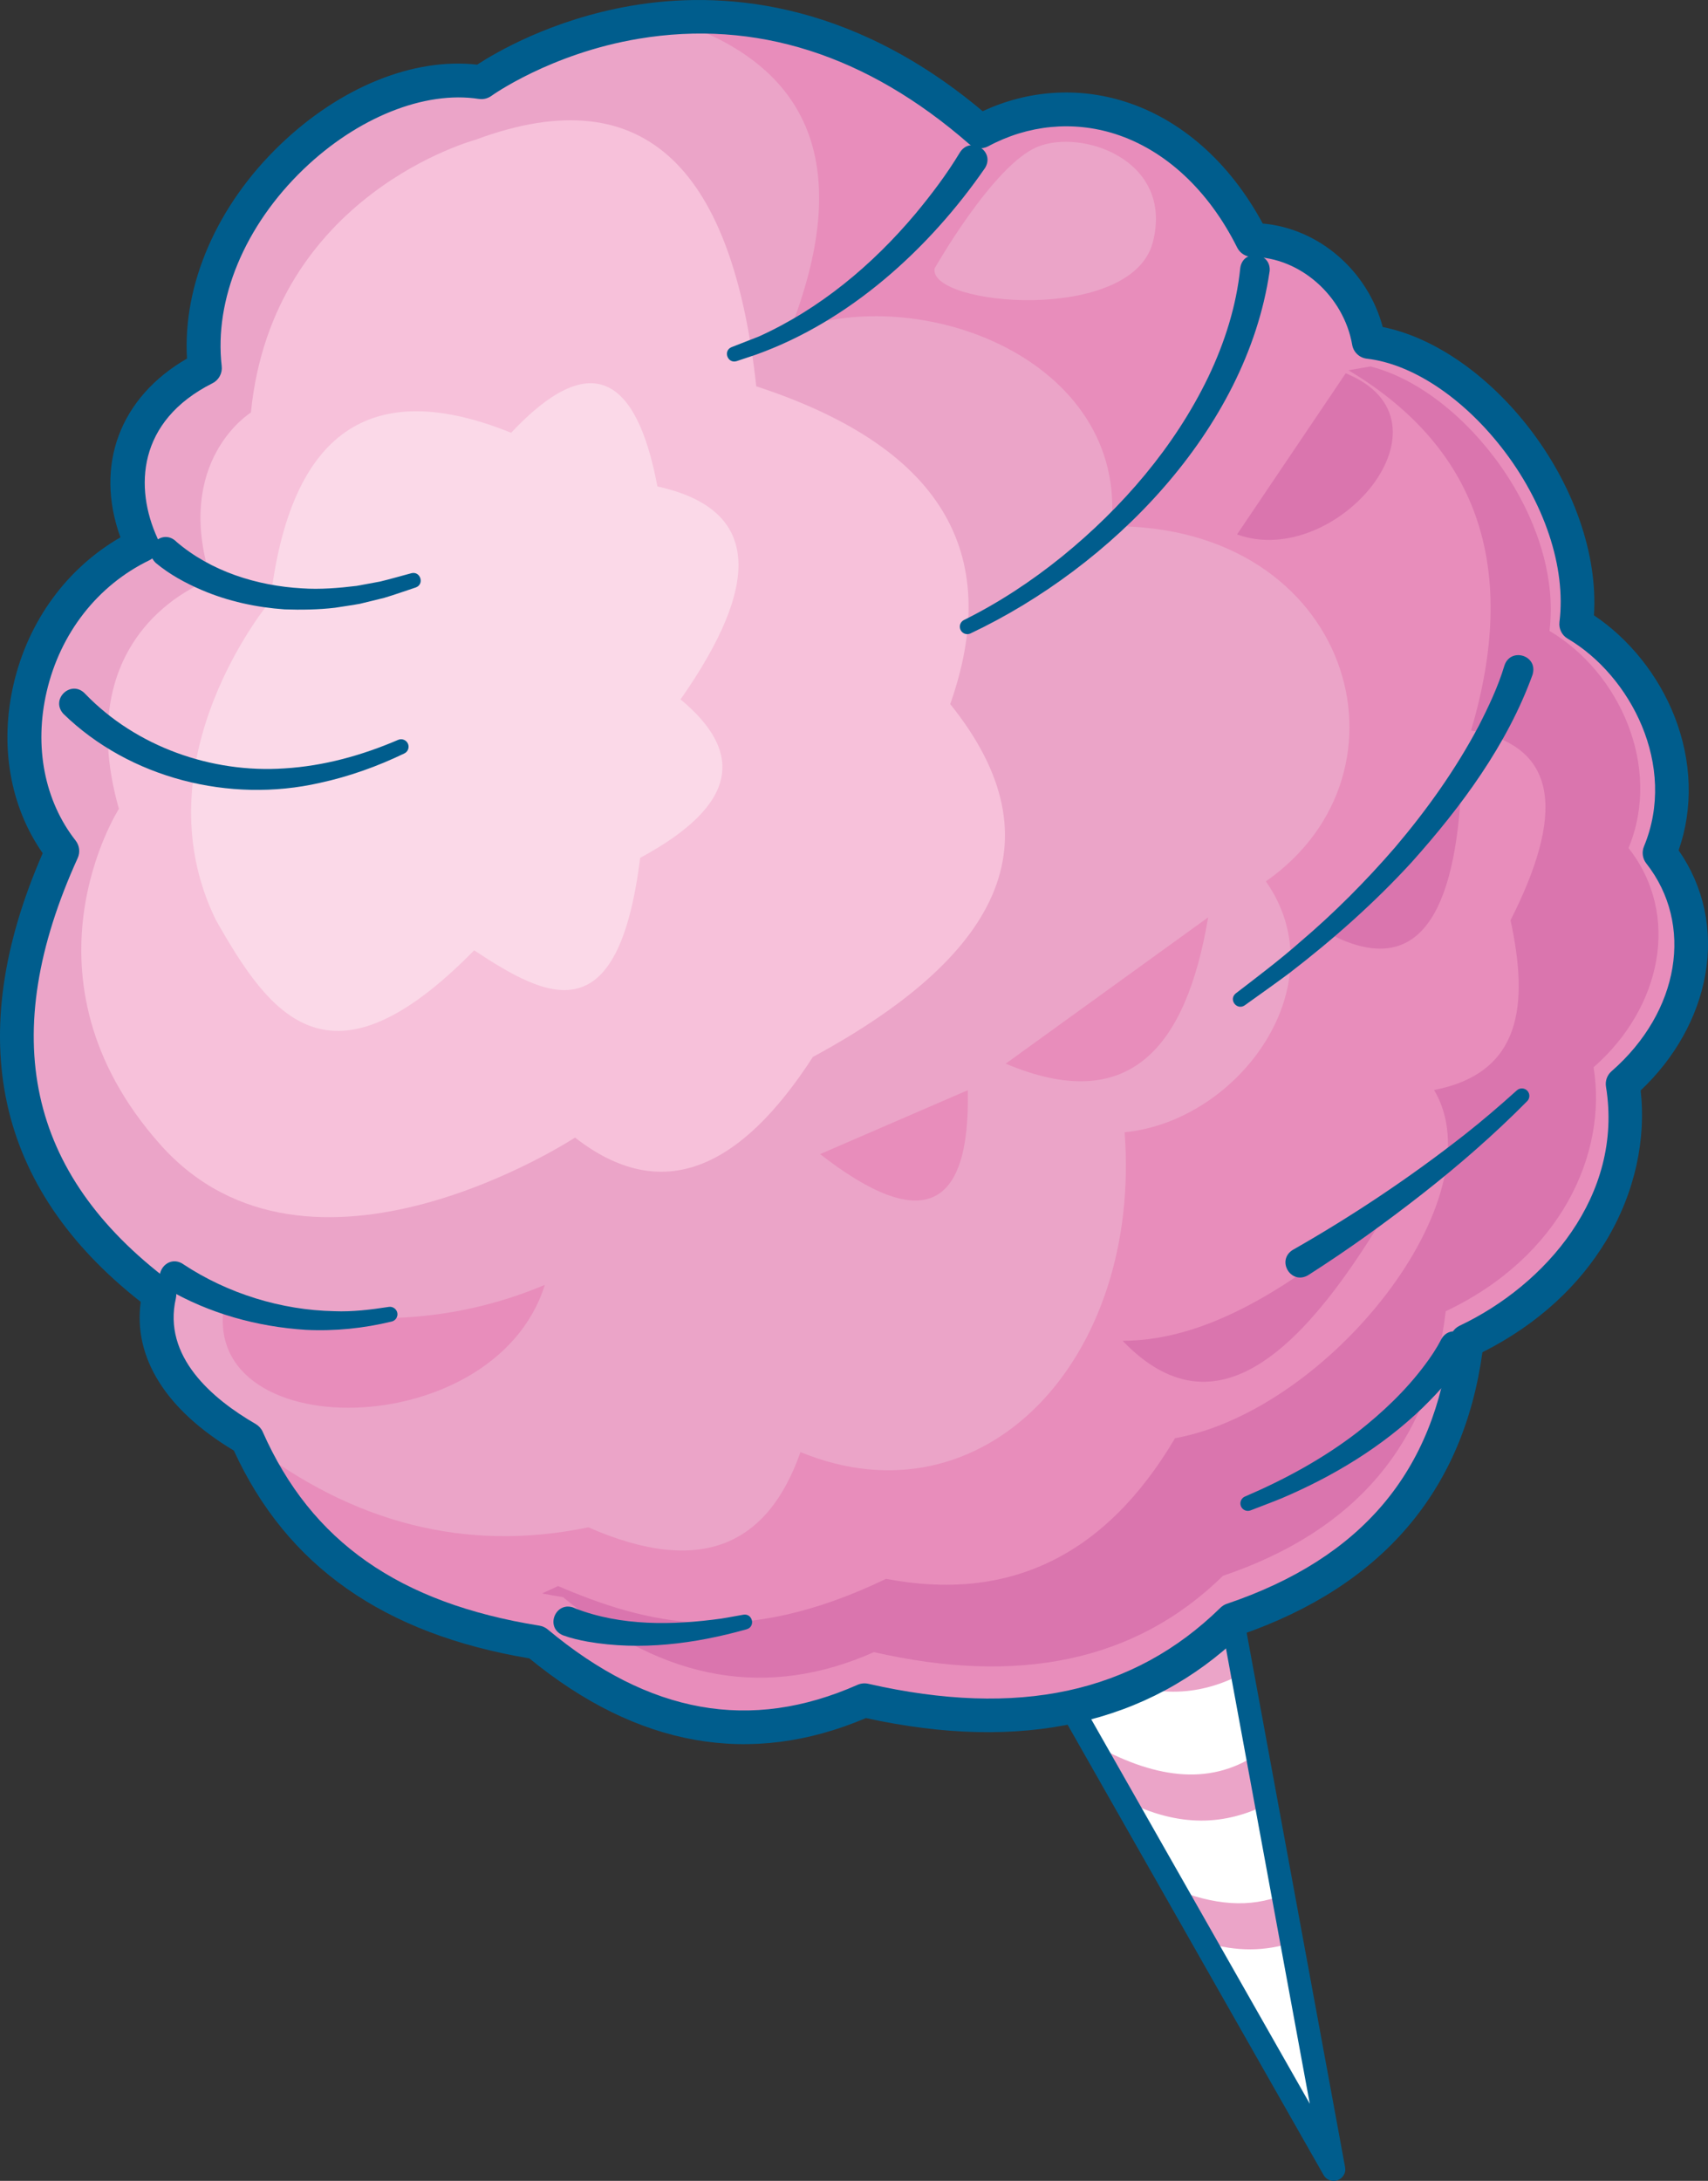 <svg viewBox="0 0 281.97 360" xmlns="http://www.w3.org/2000/svg" data-name="Layer 2" id="Layer_2">
  <rect x="0" y="0" width="281.97" height="360" fill="#333333" stroke="none"/>
  <defs>
    <style>
      .cls-1 {
        fill: #fbd9e8;
      }

      .cls-2 {
        fill: #da75ae;
      }

      .cls-3 {
        fill: #f7c1da;
      }

      .cls-4 {
        fill: #fff;
      }

      .cls-5 {
        fill: #005d8d;
      }

      .cls-6 {
        fill: #eba4c8;
      }

      .cls-7 {
        fill: #e88dbb;
      }
    </style>
  </defs>
  <g id="Artwork">
    <g data-name="Front Panel" id="Front_Panel">
      <g>
        <polygon points="201.74 258.01 211.83 312.79 213.28 320.68 220.17 358.09 198.86 320.59 193.87 311.81 170.63 270.94 201.74 258.01" class="cls-4"></polygon>
        <path d="M180.19,287.76c10,5.66,19.29,7.24,27.36,1.8l1.53,8.32c-6.68,3.31-14.23,4-23.57-.76l-5.32-9.36Z" class="cls-6"></path>
        <path d="M175.58,266.48c10,5.66,19.29,7.24,27.36,1.8l1.53,8.32c-6.68,3.31-14.23,4-23.57-.76l-5.32-9.36Z" class="cls-6"></path>
        <path d="M211.83,312.79l1.45,7.89c-4.34,1.39-9.07,1.58-14.42-.09l-4.99-8.78c6.39,2.62,12.43,3.23,17.96.97Z" class="cls-6"></path>
        <path d="M221.81,359.08c-.22.36-.56.65-.98.81-.88.32-1.86-.04-2.32-.85l-49.54-87.14c-.27-.48-.33-1.05-.15-1.57.18-.52.57-.94,1.08-1.15l31.11-12.93c.54-.22,1.14-.19,1.65.09s.87.77.97,1.34l18.43,100.07c.09.48,0,.95-.25,1.34ZM173.37,271.88l42.86,75.39-15.94-86.58-26.91,11.18Z" class="cls-5"></path>
        <path d="M225.96,56.44c1.03.12,2.06.31,3.1.58,16.55,4.24,33.54,26.76,31.15,46,12.1,7.13,19.65,23.59,13.76,37.78,9.17,11.65,5.7,27.84-6.08,38.14,2.46,15.11-5.77,33-25.73,42.44-2.68,22.95-15.68,38.22-38.75,46.02-15.44,15.14-35.97,18.92-60.73,13.28-18.23,8.07-36.26,5.32-54.09-9.55-1.23-.2-2.44-.41-3.64-.65-19.42-3.84-35.11-13.08-43.87-32.36-.1-.21-.19-.41-.28-.62-.71-.41-1.4-.83-2.1-1.28h-.01c-7.98-5.14-14.65-12.71-12.4-22.49C1.86,195.32-3.58,170.95,10.27,140.49c-11.97-15.23-6.24-41.13,13.15-50.51-4.87-10.66-2.54-22.7,10.39-29.2-2.91-25.45,24.65-50.46,45.65-47.2,0,0,12.32-8.98,30.55-10.56,14.57-1.28,32.93,2.17,51.81,18.67,15.4-8.29,34.74-2.45,44.9,17.93,9.49.04,17.63,7.59,19.24,16.83Z" class="cls-6"></path>
        <path d="M78.58,23.05s-33.56,8.88-37.16,45.05c0,0-12.88,7.92-6.6,27.56,0,0-23.69,7.81-15.19,37.86,0,0-17.77,27.72,6.81,55.39,24.58,27.67,68.49-1.13,68.49-1.13,14.39,11.22,27.34,5.14,39.27-13.31,30.2-16.35,41.13-35.31,22.67-58.24,8.29-23.59.21-41.91-32.02-52.46-3.81-34.96-17.72-51.32-46.27-40.73Z" class="cls-3"></path>
        <path d="M44.62,99.22s-21.92,26.13-8.99,52.63c8.96,15.81,18.76,29.36,42.65,5.02,12.11,8.01,23.76,13.97,27.4-15.26,16.49-8.9,17.01-17.59,6.67-26.16,13.33-19.04,13.32-31.39-3.82-35.15-3.48-18.5-11.17-22.68-24.15-8.86-23.24-9.4-36.49-.14-39.76,27.77Z" class="cls-1"></path>
        <path d="M225.96,56.44c17.44,1.98,36.79,26.13,34.24,46.58,12.1,7.13,19.65,23.59,13.76,37.78,9.17,11.65,5.7,27.84-6.08,38.14,2.46,15.11-5.77,33-25.73,42.44-2.68,22.95-15.68,38.22-38.75,46.02-15.44,15.14-35.97,18.92-60.73,13.28-18.23,8.07-36.26,5.32-54.09-9.55-21.09-3.39-38.21-12.54-47.51-33.01,17.13,13.26,35.77,18.19,56.07,14,18.85,8.26,29.7,2.69,35.01-12.42,30.27,12.41,56.34-15.31,53.51-52.8,18.96-1.85,35.31-24.36,23.32-41.41,25.95-18.13,14.1-58.89-25.51-58.63,2.75-27.21-31.12-40.54-53.1-32.19,10.45-26.62,4.21-44.13-20.36-51.64,14.57-1.28,32.93,2.17,51.81,18.67,15.4-8.29,34.74-2.45,44.9,17.93,9.49.04,17.63,7.59,19.24,16.83Z" class="cls-7"></path>
        <path d="M37.64,212.76s23.88,11.28,52.3-.66c-8.5,27.21-60.47,26.65-52.3.66Z" class="cls-7"></path>
        <path d="M135.39,190.51c17.17,13.36,24.79,8.88,24.38-10.55l-24.38,10.55Z" class="cls-7"></path>
        <path d="M199.45,151.43c-3.64,21.66-13.11,32.72-33.42,24.15l33.42-24.15Z" class="cls-7"></path>
        <path d="M154.29,44.32s9.62-16.99,16.93-20.06c7.31-3.06,22.57,2.1,19.11,15.68-3.46,13.57-37.07,10.57-36.04,4.38Z" class="cls-6"></path>
        <path d="M255.79,104.14c11.49,6.76,18.65,22.38,13.06,35.85,8.7,11.06,5.41,26.41-5.77,36.19,2.33,14.34-5.48,31.31-24.41,40.27-2.54,21.77-14.88,36.26-36.77,43.67-14.65,14.37-34.13,17.96-57.62,12.6-17.3,7.66-34.41,5.05-51.32-9.07-1.16-.19-2.32-.39-3.46-.62l2.62-1.22c14.55,6.21,30.21,10.34,54.16-1.19,20.08,3.84,36.09-3.57,47.7-23.21,25.58-4.66,53.31-39.77,42.77-57.48,14.48-2.82,15.64-14.09,12.62-28.02,8.64-17.05,8.42-28.68-6.52-31.32,7.71-26.02,1.87-46.23-20.23-59.47l3.63-.63c15.7,4.02,31.83,25.39,29.55,43.65Z" class="cls-2"></path>
        <path d="M218.88,153.83c14.44,7.9,21-1.58,22.29-22.7l-22.29,22.7Z" class="cls-2"></path>
        <path d="M185.33,221.33c15.34,15.94,30.1,1.87,44.65-23.12-14.77,12.87-29.6,23.09-44.65,23.12Z" class="cls-2"></path>
        <path d="M222.16,61.62c19.37,7.87-1.61,32.51-17.94,26.6l17.94-26.6Z" class="cls-2"></path>
        <path d="M265.06,204.96c-4.26,7.02-10.9,13.5-20.33,18.26-3.16,22.88-16.55,38.55-39.83,46.62-15.39,14.78-36.22,19.41-61.94,13.76-19.03,8.09-37.72,4.78-55.57-9.85-24.09-4.04-40.06-15.27-48.78-34.3-11.24-6.73-16.63-15.37-15.38-24.55C-.76,196.07-6.2,171.17,7.05,140.84c-5.4-7.72-7.15-17.78-4.81-27.89,2.41-10.43,8.78-19.13,17.64-24.25-4.29-11.86-.13-23.09,10.99-29.51-.72-12.21,4.93-25.26,15.36-35.28,9.93-9.54,22-14.43,32.55-13.24,2.92-1.91,12.25-7.46,25.44-9.72,14.23-2.44,35.72-1.33,58.01,17.41,7.45-3.48,15.73-4.05,23.5-1.58,9.3,2.95,17.32,10.07,22.73,20.12,9.27.81,17.33,7.78,19.81,17.08,8.25,1.64,17.04,7.61,23.89,16.31,7.61,9.68,11.64,21.23,10.98,31.28,5.83,3.9,10.62,9.88,13.29,16.66,2.9,7.38,3.13,15.18.69,22.13,4.14,5.94,5.71,13.15,4.41,20.49-1.24,7.05-5.01,13.8-10.68,19.15.9,7.81-.81,16.75-5.78,24.95ZM239.77,219.92c.28-.46.69-.84,1.19-1.08,14.14-6.69,27.09-21.48,24.17-39.46-.16-.95.19-1.92.92-2.55,11.24-9.82,13.64-24.25,5.73-34.31-.62-.79-.77-1.86-.38-2.8,5.54-13.35-2.23-28.2-12.6-34.3-.96-.56-1.49-1.65-1.35-2.75,1.12-9-2.49-19.82-9.66-28.93-6.5-8.26-14.78-13.69-22.13-14.53-1.23-.14-2.22-1.07-2.43-2.29-1.41-8.1-8.66-14.48-16.5-14.51-1.05,0-2.02-.6-2.49-1.55-4.72-9.46-11.89-16.12-20.18-18.76-6.93-2.2-14.36-1.48-20.9,2.04-1.02.55-2.28.41-3.16-.36-16.91-14.77-35.27-20.61-54.59-17.38-14.51,2.43-24.2,9.36-24.29,9.43-.6.43-1.34.61-2.07.5-8.96-1.39-20.05,3.06-28.94,11.6-9.72,9.34-14.78,21.5-13.51,32.52.13,1.16-.47,2.28-1.52,2.81-12.46,6.27-12.87,17.31-9.1,25.55.63,1.38.04,3.01-1.32,3.67-8.54,4.13-14.72,12.04-16.96,21.71-2.1,9.07-.35,18.02,4.78,24.56.64.82.78,1.93.35,2.88-13.31,29.28-8.36,52.13,15.16,69.85.88.66,1.29,1.78,1.04,2.85-2.2,9.57,5.95,16.55,13.18,20.73.51.3.92.75,1.16,1.29,8.01,18.11,22.52,28.28,45.69,32,.5.08.96.29,1.35.61,16.75,13.98,33.49,16.98,51.17,9.15.55-.24,1.16-.3,1.75-.17,24.76,5.64,43.78,1.54,58.15-12.55.3-.29.66-.52,1.06-.65,22.26-7.53,34.32-21.83,36.87-43.71.05-.4.18-.79.39-1.12Z" class="cls-5"></path>
        <path d="M29.09,89.4c5.7,4.91,13.31,7.3,20.77,7.72,2.94.21,6.1-.05,9.03-.41.86-.16,2.97-.55,3.85-.71,1.73-.41,3.45-.93,5.18-1.38,1.51-.38,2.19,1.85.7,2.36-1.73.57-3.45,1.19-5.2,1.71-.92.23-3.12.76-4.01.98-.87.17-3.17.5-4.09.65-2.66.32-5.64.37-8.33.27-4.64-.32-9.34-1.33-13.66-3.18-2.71-1.16-5.31-2.57-7.6-4.47-2.44-2.3.94-5.87,3.37-3.54h0Z" class="cls-5"></path>
        <path d="M14.08,114.55c8.39,8.7,20.85,13.11,32.87,12.29,6.48-.39,12.78-2.13,18.78-4.71.62-.27,1.35.02,1.62.64.26.61,0,1.32-.6,1.6-4.43,2.14-9.12,3.82-13.99,4.87-14.82,3.37-31.34-.74-42.31-11.42-2.2-2.47,1.38-5.73,3.63-3.27h0Z" class="cls-5"></path>
        <path d="M162.61,27.74c-9.23,13.36-22.41,25.32-37.86,30.82,0,0-3.13,1.05-3.13,1.05-1.49.48-2.31-1.71-.84-2.31,1.07-.41,3.48-1.35,4.51-1.76,10.07-4.55,18.74-11.81,25.82-20.23,2.66-3.2,5.23-6.6,7.36-10.15,1.76-2.77,5.87-.25,4.14,2.59h0Z" class="cls-5"></path>
        <path d="M209.59,44.83c-3.86,26.24-26.17,48.76-49.39,59.74-.62.28-1.35.01-1.63-.61-.28-.61-.02-1.33.58-1.62,5.77-2.86,11.19-6.44,16.2-10.49,9.92-8.07,18.55-18.07,24.11-29.59,2.74-5.72,4.66-11.81,5.29-18,.42-3.22,5.18-2.71,4.85.57h0Z" class="cls-5"></path>
        <path d="M30.29,208.71c7.32,4.83,16.15,7.56,24.92,7.73,3,.12,6-.25,8.98-.71.67-.1,1.3.36,1.41,1.03.1.64-.32,1.25-.95,1.39-4.62,1.12-9.4,1.61-14.16,1.37-8.03-.51-15.96-2.7-22.94-6.77-2.82-1.87-.04-5.97,2.75-4.04h0Z" class="cls-5"></path>
        <path d="M94.91,265.48c7.62,2.97,16.18,2.81,24.19,1.7,1.21-.19,2.41-.43,3.63-.64,1.53-.25,2.03,1.99.52,2.41-8.5,2.39-17.5,3.57-26.28,2.03-1.39-.26-2.66-.54-4.03-1.04-3.13-1.32-1.13-5.89,1.97-4.47h0Z" class="cls-5"></path>
        <path d="M253.03,111.31c-4.21,11.65-11.77,21.82-19.94,30.97-6.11,6.68-13.06,12.84-20.23,18.35-2.43,1.81-4.91,3.55-7.37,5.32-1.29.89-2.73-.94-1.48-1.97,3.43-2.63,7.28-5.54,10.54-8.42,5.62-4.76,10.96-10.13,15.78-15.71,5.26-6.21,9.98-12.83,13.78-20,1.63-3.18,3.22-6.54,4.24-9.95.99-3.11,5.58-1.75,4.67,1.42h0Z" class="cls-5"></path>
        <path d="M213.48,206.29c9.82-5.6,19.35-11.96,28.26-18.95,2.98-2.34,5.85-4.81,8.66-7.34.5-.47,1.3-.44,1.76.07.44.49.42,1.24-.04,1.7-5.42,5.48-11.24,10.55-17.3,15.3-6.1,4.77-12.3,9.24-18.85,13.42-2.87,1.69-5.36-2.5-2.48-4.21h0Z" class="cls-5"></path>
        <path d="M242.22,223.4c-1.98,3.35-4.56,6.24-7.32,8.94-6.71,6.48-14.77,11.35-23.31,14.98-1.7.7-3.43,1.33-5.14,2-.63.25-1.35-.07-1.59-.7-.24-.61.05-1.3.63-1.57,6.55-2.8,12.92-6.26,18.57-10.61,4.15-3.25,7.98-6.87,11.13-11.08.99-1.31,1.98-2.78,2.71-4.22,1.55-2.93,5.86-.69,4.33,2.27h0Z" class="cls-5"></path>
      </g>
    </g>
  </g>
</svg>
